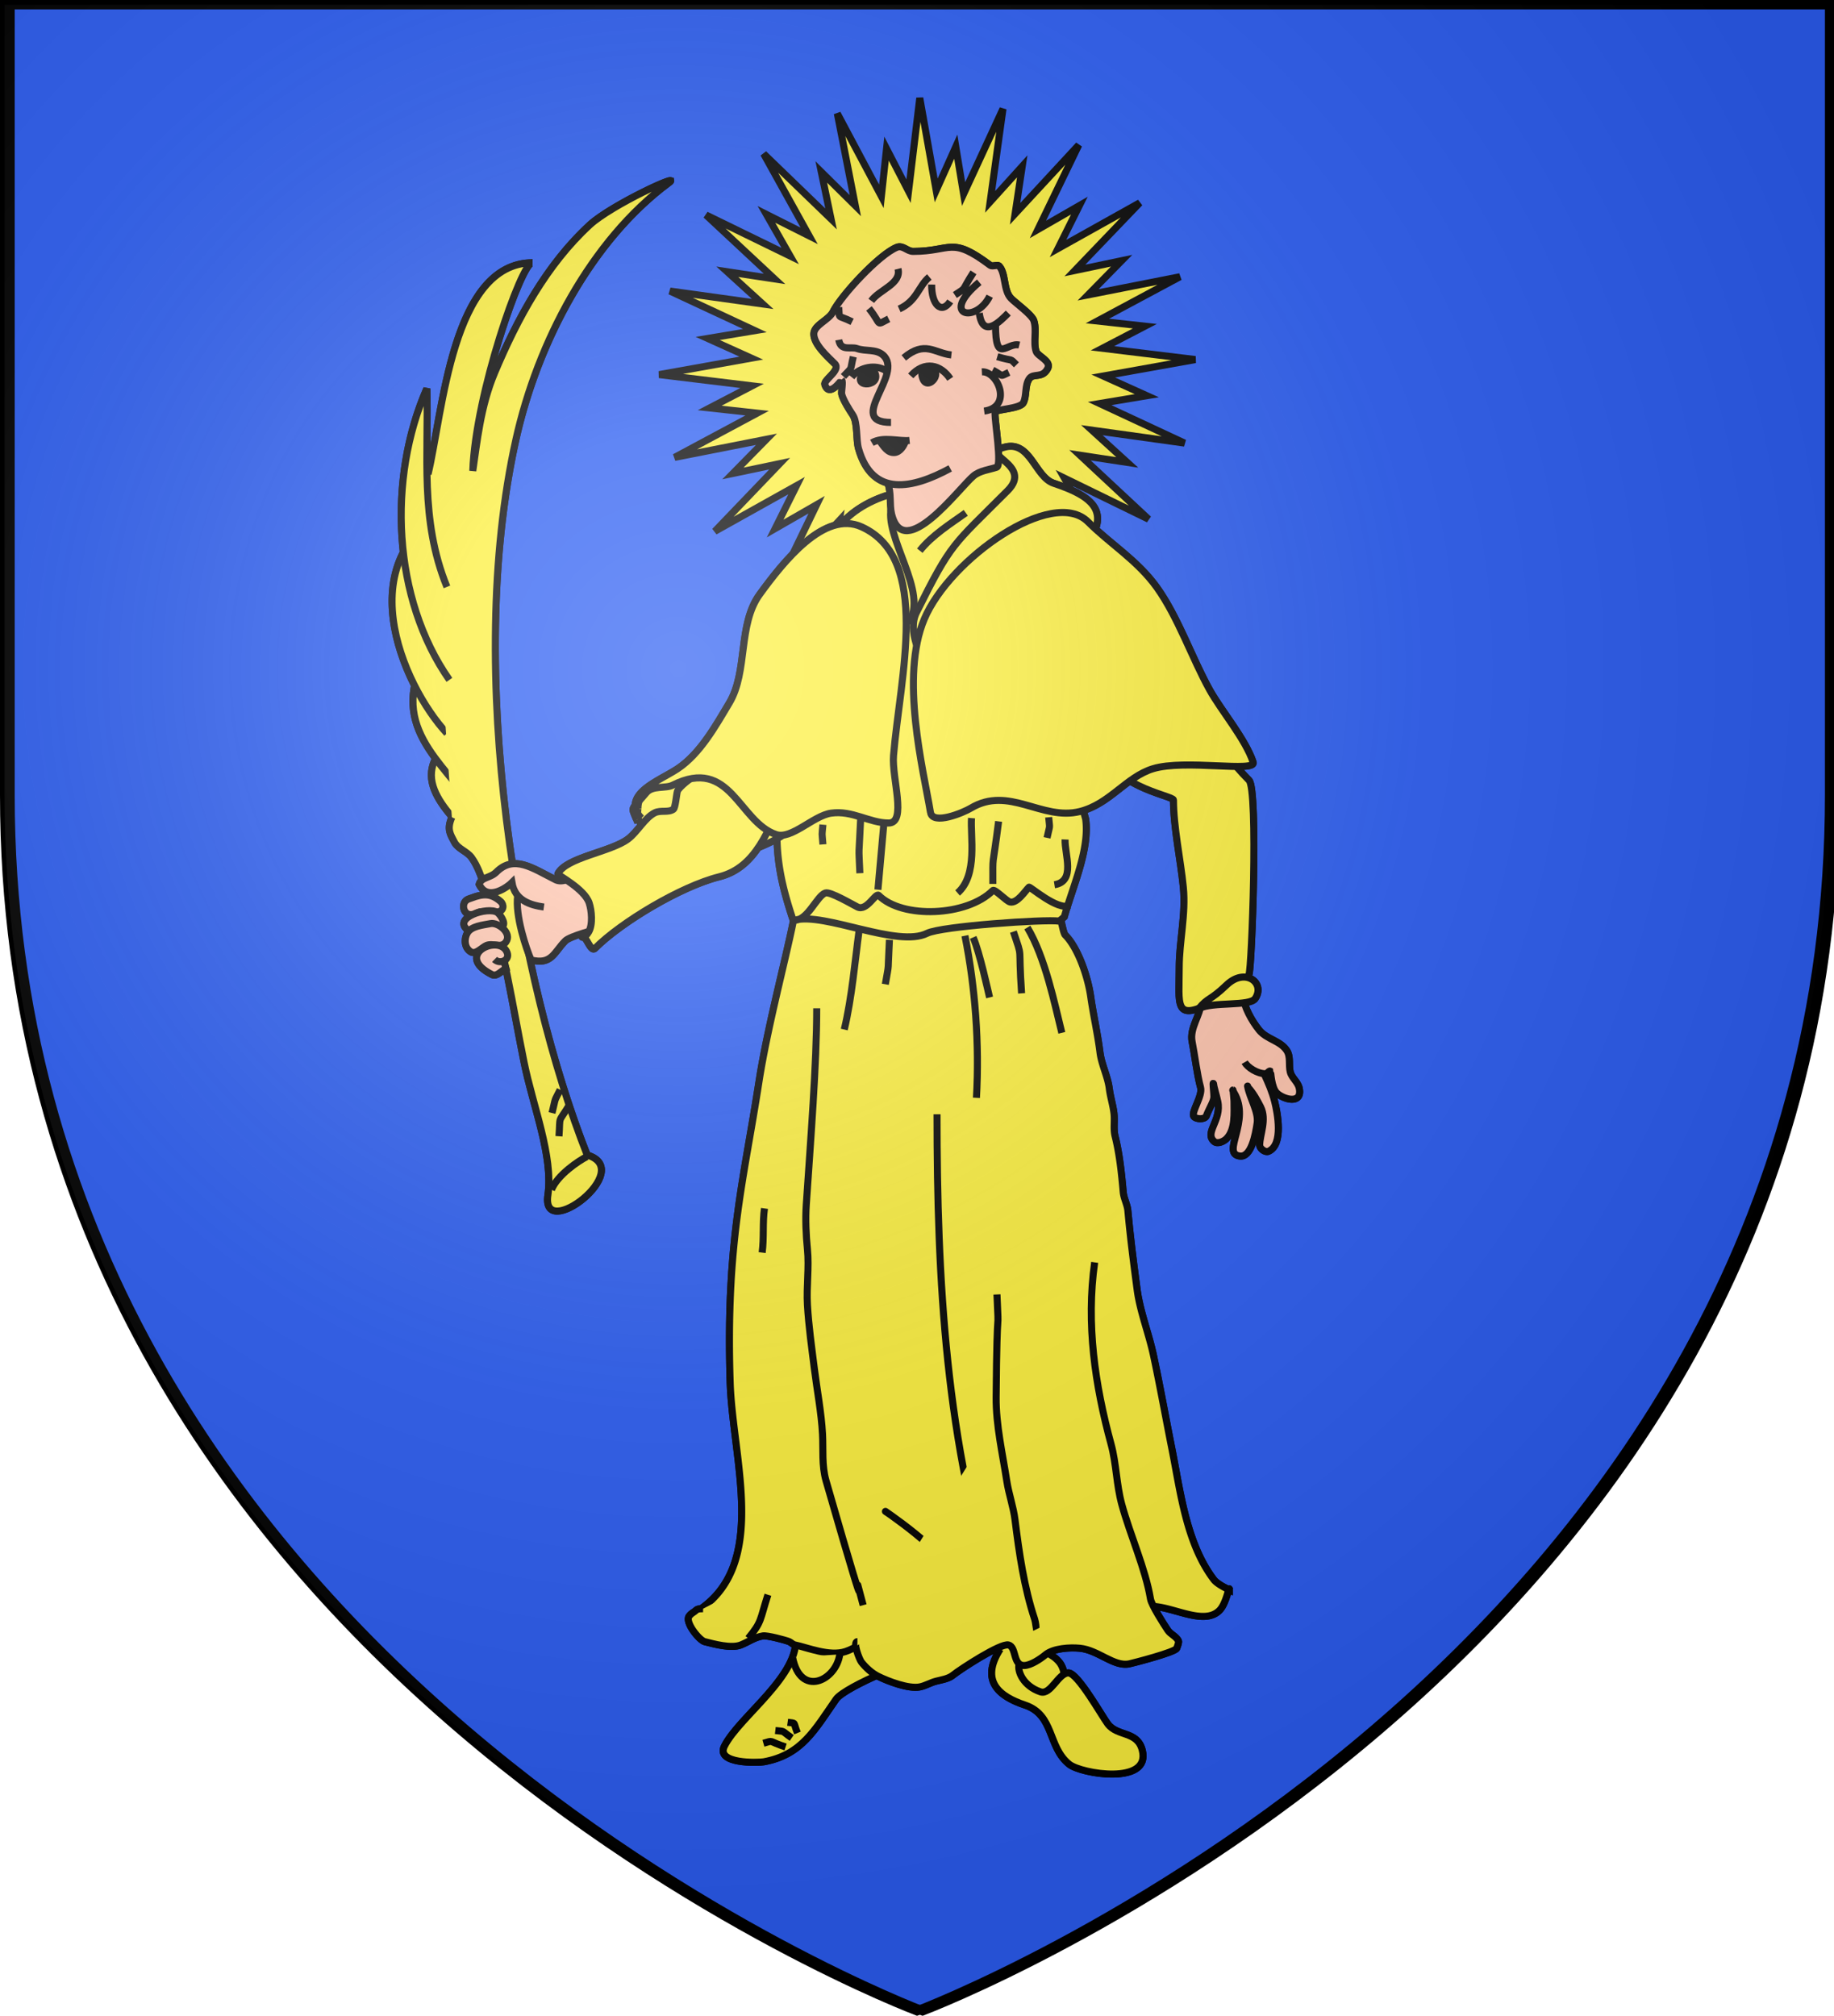 <svg xmlns="http://www.w3.org/2000/svg" xmlns:xlink="http://www.w3.org/1999/xlink" xml:space="preserve" width="520.172" height="571.692"><defs><radialGradient xlink:href="#a" id="c" cx="221.445" cy="226.331" r="300" fx="221.445" fy="226.331" gradientTransform="matrix(1.173 0 0 1.169 -67.301 -74.88)" gradientUnits="userSpaceOnUse"/><linearGradient id="a"><stop offset="0" style="stop-color:#fff;stop-opacity:.314"/><stop offset=".19" style="stop-color:#fff;stop-opacity:.251"/><stop offset=".6" style="stop-color:#6b6b6b;stop-opacity:.125"/><stop offset="1" style="stop-color:#000;stop-opacity:.125"/></linearGradient><path id="b" d="M-516.444 475.034c-17.737-18.846-31.725-41.216-40.9-65.415-9.174-24.198-13.533-50.221-12.75-76.089.787-25.867 6.715-51.58 17.338-75.177a198.4 198.4 0 0 1 44.789-62.819 198.4 198.4 0 0 1 65.416-40.898c24.199-9.174 50.223-13.534 76.09-12.75 25.867.786 51.578 6.714 75.176 17.338a198.4 198.4 0 0 1 62.818 44.787 198.4 198.4 0 0 1 40.899 65.418c9.175 24.199 13.533 50.221 12.75 76.09-.785 25.866-6.713 51.578-17.338 75.176s-25.942 45.08-44.788 62.816c-18.845 17.735-41.218 31.726-65.417 40.9-24.197 9.174-50.221 13.534-76.089 12.75-25.867-.785-51.578-6.713-75.176-17.337-23.599-10.624-45.082-25.944-62.818-44.79" style="display:inline;fill:none;stroke:none"/></defs><g style="opacity:1" transform="translate(-101.926 -104.166)"><use xlink:href="#use3289" width="600" height="660" transform="rotate(-19.689 -947.72 1059.312)"/><use xlink:href="#use3289" width="600" height="660" transform="matrix(.963 -.516 .503 .871 -401.288 -144.858)"/><use xlink:href="#use3295" width="600" height="660" transform="translate(-272.588 -332.728)"/><use xlink:href="#use3289" width="600" height="660" transform="rotate(-19.689 -7396.518 1484.534)"/><use xlink:href="#use3289" width="600" height="660" transform="matrix(.963 -.516 .503 .871 -921.554 -2292.598)"/><use xlink:href="#use3295" width="600" height="660" transform="translate(-792.854 -2480.468)"/><g style="display:inline"><path d="M0 0h600v660H0z" style="fill:none;fill-opacity:1;fill-rule:nonzero;stroke:none;stroke-width:6.203;stroke-linecap:round;stroke-linejoin:round;stroke-miterlimit:4;stroke-dasharray:none;stroke-opacity:1" transform="matrix(.601 0 0 .602 304.319 -1512.41)"/></g></g><g style="display:inline"><g style="display:inline;opacity:1;fill:#2b5df2;fill-opacity:1"><path d="M300 658.5s298.5-112.32 298.5-397.772V2.176H1.5v258.552C1.5 546.18 300 658.5 300 658.5" style="fill:#2b5df2;fill-opacity:1;fill-rule:evenodd;stroke:none;stroke-width:1px;stroke-linecap:butt;stroke-linejoin:miter;stroke-opacity:1" transform="matrix(.867 0 0 .867 0 -.542)"/></g><g style="display:inline;opacity:1"><path d="M300 658.5S1.5 546.18 1.5 260.728V2.176h597v258.552C598.5 546.18 300 658.5 300 658.5z" style="opacity:1;fill:none;fill-opacity:1;fill-rule:evenodd;stroke:#000;stroke-width:3;stroke-linecap:butt;stroke-linejoin:miter;stroke-miterlimit:4;stroke-dasharray:none;stroke-opacity:1" transform="matrix(.867 0 0 .867 1.568 -.586)"/></g><g style="display:inline;opacity:1"><path d="M0 0h600v660H0z" style="fill:none;fill-opacity:1;fill-rule:nonzero;stroke:none;stroke-width:6.203;stroke-linecap:round;stroke-linejoin:round;stroke-miterlimit:4;stroke-dasharray:none;stroke-opacity:1" transform="matrix(.867 0 0 .867 -.002 -.25)"/></g><g style="display:inline;opacity:1"><path d="M300 658.5S1.5 546.18 1.5 260.728V2.176h597v258.552C598.5 546.18 300 658.5 300 658.5z" style="opacity:1;fill:none;fill-opacity:1;fill-rule:evenodd;stroke:#000;stroke-width:3;stroke-linecap:butt;stroke-linejoin:miter;stroke-miterlimit:4;stroke-dasharray:none;stroke-opacity:1" transform="matrix(.867 0 0 .867 0 -.586)"/></g><g style="fill:#fcef3c;fill-opacity:1;stroke-width:3.488;stroke-miterlimit:4;stroke-dasharray:none"><path d="m315.576 585.042 21.056 46.814 8.399-50.64 42.315 91.174-13.821-99.56 34.492 38.017-7.661-50.757 68.418 73.635-43.91-90.416 44.551 25.498-22.971-45.906 87.824 48.889-69.701-72.421 50.25 10.482-36.032-36.56 98.633 19.357-88.669-47.339 51.03-5.558-45.566-23.637L594 404.045l-98.958-17.621 46.814-21.056-50.64-8.399 91.174-42.315-99.56 13.821 38.017-34.492-50.757 7.661 73.635-68.418-90.416 43.91 25.498-44.551-45.906 22.971 48.889-87.824-72.421 69.701 10.482-50.25-36.56 36.032 19.357-98.633-47.339 88.669-5.558-51.03-23.637 45.566L314.045 108l-17.621 98.958-21.056-46.814-8.399 50.64-42.315-91.174 13.821 99.56-34.492-38.017 7.661 50.757-68.418-73.635 43.91 90.416-44.551-25.498 22.971 45.906-87.824-48.889 69.701 72.421-50.25-10.482 36.032 36.56-98.633-19.357 88.669 47.339-51.03 5.558 45.566 23.637L18 387.955l98.958 17.621-46.814 21.056 50.64 8.399-91.174 42.315 99.56-13.821-38.017 34.492 50.757-7.661-73.635 68.418 90.416-43.91-25.498 44.551 45.906-22.971-48.889 87.824 72.421-69.701-10.482 50.25 36.56-36.032-19.357 98.633 47.339-88.669 5.558 51.03 23.637-45.566L297.955 684z" style="fill:#fcef3c;fill-opacity:1;stroke:#000;stroke-width:7.562;stroke-linecap:butt;stroke-linejoin:miter;stroke-miterlimit:4;stroke-dasharray:none;stroke-opacity:1" transform="matrix(.264 0 0 -.265 182.215 209.05)"/></g><g style="stroke-width:2;stroke-miterlimit:4;stroke-dasharray:none"><path d="M-1885.402 444.297c13.123-1.388 33.778 12.436 43.815 2.399 4.39-4.39 6.061-16.193 6.061-12.627 0 0-7.241-3.257-9.546-6.292-16.941-22.307-20.487-53.861-25.715-80-3.855-19.274-7.31-38.636-11.428-57.857-2.845-13.275-8.21-26.58-10-40-2.144-16.078-4.232-32.264-5.715-48.572-.357-3.93-2.492-7.414-2.857-11.428-1.04-11.437-2.199-23.083-5-34.286-1.17-4.684-.112-9.467-.714-14.286-.633-5.065-2.228-9.963-2.857-15-.945-7.557-4.778-14.649-5.715-22.143-1.431-11.455-4.07-22.78-5.714-34.285-1.751-12.261-7.76-29.904-15.714-37.857-1.686-1.687-3.572-17.732-3.572-8.572l3.027-2.574c5.192-18.489 15.776-41.596 13.132-60.104l-3.03-10.86c-1.242-22.68-13.724-40.088-22.73-59.599-4.864-10.54-8.004-22.186-13.636-32.324-11.827-21.289-49.459-38.054-72.984-40.407-8.247-.824-16.403 1.19-24.496 1.768-13.017.93-25.371-1.056-35.355 10.354-34.307 39.208-21.776 93.541-17.678 140.538-.047 19.951 4.47 36.2 10.101 53.16-4.834 24.14-16.058 65.643-21.213 98.994-9.43 61.008-20.435 98.815-17.677 184.353 1.523 47.261 24.131 112.096-20.203 140.411" style="fill:#fcef3c;fill-opacity:1;fill-rule:evenodd;stroke:#000;stroke-width:4.336;stroke-linecap:butt;stroke-linejoin:miter;stroke-miterlimit:4;stroke-dasharray:none;stroke-opacity:1" transform="matrix(.461 0 0 .462 1194.838 250.363)"/><path d="M-2179.312-431.008c-2.376-.61-37.873 16.327-49.663 27.164-26.542 24.399-44.51 57.474-58.59 90.914-8.66 20.569-10.784 42.684-13.384 60.104 1.587-46.98 30.136-128.373 36.619-127.783-49.414.458-54.957 91.515-64.145 129.804l1.946 27.951c-.245.187-.48.377-.721.565-3.459-27.317-1.136-54.253-1.982-81.043-13.303 30.254-18.36 66.053-14.455 100.465-13.177 25.195-5.677 57.014 6.91 81.808-3.665 17.99 3.324 31.92 12.898 44.852-6.615 12.756.719 24.688 10.025 35.658l.025.361c-3.343 7.524-.771 10.622 1.516 15.153 2.149 4.256 7.809 5.734 10.606 9.596 2.967 4.098 4.894 8.861 6.568 13.685-.888.654-1.571 1.497-1.893 2.754 1.143 2.375 2.63 3.771 4.284 4.486.218.68.438 1.359.652 2.04-2.867-.293-5.872.428-9.484 1.783-1.458.546-2.84.767-3.914 2.021-2.484 2.898-.71 8.833 3.914 8.207.111.048.227.07.345.082-4.94 2.338-7.726 6.079-2.138 10a6.5 6.5 0 0 0-.86 1.092c-2.054 3.375-2.166 9.064 2.022 11.682 3.136 1.96 6.887-2.782 9.722-3.916 1.767-.707 3.677-.425 5.522-.21-8.855-.392-20.029 9.184-2.113 18.141 2.92 1.46 5.77-2.428 8.468-3.662 4.009 19.133 7.353 38.443 11.23 57.578 5.47 26.994 18.038 57.58 14.647 81.319-4.509 29.564 54.61-15.353 24.172-24.483-3.762-9.518-7.456-19.712-11.045-30.469l.111-.334c-.057.094-.09.14-.146.23-9.204-27.597-17.7-58.958-24.797-92.532a69 69 0 0 0 1.371 3.375c12.717 3.17 14.034-4.75 21.072-11.787 1.712-1.712 8.641-4.068 14.506-5.776-.073.14-.14.286-.22.418-1.143 1.904-2.176 2.71-2.92 3.02 2.132 1.467 4.556 9.273 6.85 6.98 16.06-16.06 52.824-38.027 76.427-43.928 10.935-2.733 18.288-9.506 24.03-17.953 3.937-1.54 7.859-3.365 11.538-5.433.343 18.737 4.693 34.288 10.069 50.48-4.834 24.14-16.058 65.645-21.213 98.996-9.43 61.009-20.435 98.814-17.678 184.352 1.497 46.443 23.35 109.854-17.965 138.906-1.273.036-2.313.208-3.13 1.025-1.175 1.175-2.636 1.48-4.159 3.51-2.766 3.689 6.242 14.82 9.598 15.658 5.731 1.433 16.305 4.387 22.223 2.02 4.922-1.969 8.219-4.652 13.636-5.555 2.492-.415 13.921 2.575 16.162 3.535 1.154.495 2.113 1.735 3.536 2.02.104.02.223.052.33.074-2.419 22.257-35.405 45.33-43.766 62.05-5.523 11.047 20.768 10.229 24.244 9.597 23.359-4.247 31.312-19.623 44.446-38.385 2.457-3.51 13.183-9.324 24.982-14.57.259.143.517.297.777.427 6.183 3.092 18.937 7.931 25.758 6.567 3.51-.702 6.583-2.656 10.102-3.535 3.123-.781 7.534-1.483 10.101-3.538 3.447-2.757 17.094-11.758 26.34-16.205l1.772 1.973c-10.86 18.656 1.713 27.542 16.335 32.416 18.285 6.095 13.926 25.687 27.274 36.365 7.466 5.973 50.338 12.956 44.953-8.586-3.004-12.018-15.27-8.239-21.213-16.162-2.018-2.69-7.021-11.184-12.148-18.652.319-.02.177-.013.53-.035l-.54.02c-4.63-6.743-9.36-12.647-12.086-12.647-.88 0-1.727.283-2.553.752-.462-2.688-1.33-5.126-2.816-7.082-1.795-2.363-4.358-4.244-7.363-5.76 5.2-3.139 14.168-3.626 19.802-3.063 11.365 1.137 20.875 11.482 30.305 9.596 2.094-.419 28.492-7.186 29.295-9.596.282-.844 1.464-3.638 1.01-4.547-1.434-2.868-4.805-3.924-6.567-6.566-1.78-2.67-6.213-9.524-8.761-14.574 13.078.704 31.334 11.7 40.582 2.453 3.298-3.298 5.06-10.778 5.734-12.783-.887-.408-7.077-3.314-9.22-6.137-16.942-22.307-20.486-53.86-25.714-80-3.855-19.274-7.31-38.635-11.43-57.855-2.844-13.276-8.21-26.58-10-40-2.143-16.078-4.23-32.264-5.712-48.573-.357-3.93-2.493-7.413-2.858-11.427-1.04-11.437-2.199-23.084-5-34.288-1.17-4.684-.112-9.466-.714-14.285-.634-5.065-2.228-9.963-2.858-15-.944-7.557-4.778-14.648-5.715-22.142-1.432-11.456-4.07-22.78-5.713-34.285-1.751-12.262-7.76-29.904-15.714-37.858-.95-.95-1.951-6.36-2.655-9.351l2.11-1.795c5.192-18.489 15.774-41.596 13.13-60.104l-1.433-5.14c11.495-3.556 19.707-11.738 28.707-18.202 12.011 7.306 26.771 10.114 26.771 11.725 0 16.452 4.357 36.496 6.06 53.539 1.669 16.679-2.524 33.123-2.524 49.496 0 19.976-2.493 30.298 12.228 24.819-.056.067-.105.121-.162.19q.412-.21.867-.398c-1.359 6.501-6.493 13.274-4.978 20.846 1.512 7.56 3.12 20.538 5.175 27.906 1.466 5.256-5.892 15.202-4.166 17.803 1.256 1.892 6.782 2.12 7.704-.252 2.017-5.191 4.671-8.914 4.671-11.742 0-2.148-.5-5.979-.5-8.121 0-.347.373.07.373.418 0 1.597 1.635 6.379 2.516 10.549 2.488 11.778-8.45 19.144-2.264 24.554 1.983 1.734 5.87.124 7.704-1.767 5.437-5.605 4.544-15.853 4.544-22.983 0-.265-.366-4.711-.543-6.173.217.33.497.72.543.998 10.58 17.521-8.322 37.47 3.663 38.89 6.835.81 9.524-12.85 10.607-20.455.816-7.004-4.592-14.942-5.936-22.476 0-.321.153.656.38.882 2.894 3.05 5.585 7.743 7.702 11.997 3.829 7.69-.479 16.758-.63 23.234-.052 2.23 3.382 4.806 5.427 3.914 9.408-4.105 5.493-23.741 3.79-30.557-1.47-5.876-3.8-11.236-6.315-16.668l-.816-.502c.528.073 1.054.123 1.574.123 1.13 0 2.232-2.314 3.031-1.515.106.106.493 9.963 3.787 13.258 4.059 4.059 15.906 7.3 13.89-2.778-.782-3.916-4.604-6.293-5.556-10.101-1.06-4.24.4-9.313-2.146-13.133-4.087-6.13-12.417-6.842-17.045-12.627-3.85-4.813-7.223-10.665-9.108-16.686 3.333-.47 5.88-1.236 6.787-2.687 3.827-5.74.717-11.614-4.904-12.85a26 26 0 0 0 1.037-1.869c1.688-3.376 5.829-113.369 0-119.197-2.617-2.617-5.233-5.498-7.87-8.484 6.78.054 11.118-.462 10.396-2.63-4.733-14.199-19.607-31.55-26.77-44.445-10.942-19.695-19.317-44.42-32.324-62.63-10.667-14.933-25.17-24.522-37.81-36.024 5.062-14.234-6.275-21.602-25.83-28.121-11.371-3.79-14.337-26.088-29.8-22.223-2.08.52-3.407 1.066-4.195 1.647-.565-8.318-2.11-19.01-2.11-22.817 0-2.188 15.516-2.102 17.5-6.072 2.184-4.367.748-10.405 3.573-14.643 2.547-3.82 8.138.153 11.428-6.427 2.25-4.5-6.164-7.42-7.143-10.358-1.936-5.808.53-13.055-1.428-18.927-1.216-3.65-10.917-10.56-13.93-13.573-4.975-4.976-3.134-15.634-7.5-20-.871-.871-4.15.548-5.357-.357-24.367-18.275-23.467-8.57-47.5-8.57-3.653 0-6.285-3.986-10-2.5-10.817 4.326-34.204 29.48-39.285 39.642-2.521 5.043-11.785 8.038-11.785 13.57 0 6.524 8.812 14.17 12.857 18.215 4.026 4.026-7.053 9.915-6.072 12.858 2.76 8.28 10.243-2.972 10.358-2.858.998.999-.28 7.178 0 8.573.665 3.328 4.698 9.725 6.785 12.855 3.167 4.752 1.996 15.2 3.572 20.715 3.618 12.663 10.073 19.014 18.033 21.226.813 2.332 1.165 4.663 1.336 6.965-11.117 3.175-22.479 9.372-29.97 18.04-19.048 2.47-38.09 26.614-50.184 43.204-13.596 18.651-7.136 47.417-18.688 66.67-8.278 13.797-17.796 31.058-31.82 40.407-7.059 4.705-18.78 9.55-23.738 16.162-1.72 2.293-2.332 4.4-2.354 6.26.578-.69 1.415-1.606 2.43-2.71-.483 1.43-.76 3.027-.76 4.848a21 21 0 0 0-.156 2.977c-.831-1.32-1.538-3.06-1.514-5.115-2.257 2.693-1.436 3.206.838 8.892l1.2-.4a9.3 9.3 0 0 0 1.91 3.394c-2.706 3.183-5.35 6.574-8.348 8.822-10.774 8.08-38.119 11.237-43.215 21.43-.135.27 2.149 1.623 5.205 3.672-2.367.758-4.623.904-6.635-.102-9.902-4.95-18.466-10.612-26.47-9.775-13.083-86.135-15.707-180.35 2.107-260.385 13.287-59.693 46.341-122.333 93.943-157.584 1.179-.872 1.516-1.319 1.176-1.406zm343.464 864.93c.067.03.326.156.326.156 0-.887-.103-.82-.326-.156zM-2232.63 33.305c-.344-.237-.68-.326-1.008-.162-.36.18.111.536 1.008.162zm-40.77-25.573c.029.034.054.072.083.106l-.016-.006c-.01.057-.012.117-.02.174zm-22.244 10.038h.04a28 28 0 0 0-2.711.72c.796-.386 1.684-.72 2.672-.72zm11.862 20.582q.073.313.144.627a9 9 0 0 0-2.109-.59c.675.049 1.334.055 1.965-.037zm2.252 10.046q.291 1.354.578 2.707c-.061-.185-.456-1.461-.578-2.707z" style="fill:#fcef3c;fill-opacity:1;fill-rule:evenodd;stroke:#000;stroke-width:4.336;stroke-linecap:butt;stroke-linejoin:miter;stroke-miterlimit:4;stroke-dasharray:none;stroke-opacity:1" transform="matrix(.461 0 0 .462 1194.838 250.363)"/><path d="M-2017.858 475.233c-9.333-.405-54.224 18.332-59.6 26.011-13.133 18.762-21.088 34.14-44.446 38.386-3.477.632-29.767 1.45-24.244-9.596 9.069-18.138 47.109-43.745 43.69-67.68" style="fill:#fcef3c;fill-opacity:1;fill-rule:evenodd;stroke:#000;stroke-width:4.336;stroke-linecap:butt;stroke-linejoin:miter;stroke-miterlimit:4;stroke-dasharray:none;stroke-opacity:1" transform="matrix(.461 0 0 .462 1194.838 250.363)"/><path d="M-2046.143 386.592c-8.749-6.124 45.593 30.384 29.8 31.82-5.555.505-30.95 45.469-55.306 53.538-9.912 3.283-23.888-2.606-31.062-4.04-1.423-.285-2.382-1.527-3.536-2.021-2.241-.96-13.67-3.95-16.162-3.536-5.418.903-8.715 3.587-13.637 5.556-5.918 2.367-16.492-.587-22.224-2.02-3.356-.84-12.363-11.969-9.596-15.657 1.522-2.03 2.983-2.336 4.158-3.51 1.08-1.081 2.545-1.036 4.428-1.036" style="fill:#fcef3c;fill-opacity:1;fill-rule:evenodd;stroke:#000;stroke-width:4.336;stroke-linecap:butt;stroke-linejoin:miter;stroke-miterlimit:4;stroke-dasharray:none;stroke-opacity:1" transform="matrix(.461 0 0 .462 1194.838 250.363)"/><path d="M-2297.67-22.015c-14.228-18.778-47.51-41.416-14.9-66.922" style="fill:#fcef3c;fill-opacity:1;fill-rule:nonzero;stroke:#000;stroke-width:4.336;stroke-linecap:butt;stroke-linejoin:miter;stroke-miterlimit:4;stroke-dasharray:none;stroke-opacity:1" transform="matrix(.461 0 0 .462 1194.838 250.363)"/><path d="M-2296.66-39.692c-15.921-30.18-55.955-51.27-35.356-95.46" style="fill:#fcef3c;fill-opacity:1;fill-rule:nonzero;stroke:#000;stroke-width:4.336;stroke-linecap:butt;stroke-linejoin:miter;stroke-miterlimit:4;stroke-dasharray:none;stroke-opacity:1" transform="matrix(.461 0 0 .462 1194.838 250.363)"/><path d="M-2316.864-91.715c-27.18-29.16-63.646-110.617 8.145-141.341" style="fill:#fcef3c;fill-opacity:1;fill-rule:nonzero;stroke:#000;stroke-width:4.336;stroke-linecap:butt;stroke-linejoin:miter;stroke-miterlimit:4;stroke-dasharray:none;stroke-opacity:1" transform="matrix(.461 0 0 .462 1194.838 250.363)"/><path d="M-2313.833-40.198c-3.344 7.524-.773 10.621 1.515 15.153 2.149 4.256 7.81 5.735 10.607 9.596 3.89 5.372 5.995 11.887 8.08 18.183 11.562 34.894 16.944 71.554 24.244 107.581 5.47 26.994 18.039 57.58 14.648 81.317-4.509 29.565 54.61-15.35 24.172-24.48-42.01-106.291-75.835-295.572-43.87-439.18 13.287-59.693 46.342-122.333 93.944-157.583 9.426-6.98-35.013 13.373-48.487 25.759-26.543 24.398-44.51 57.473-58.59 90.913-8.66 20.568-10.783 42.685-13.384 60.104 1.588-46.979 30.135-128.373 36.618-127.784-49.413.458-54.956 91.516-64.144 129.805" style="fill:#fcef3c;fill-opacity:1;fill-rule:nonzero;stroke:#000;stroke-width:4.336;stroke-linecap:butt;stroke-linejoin:miter;stroke-miterlimit:4;stroke-dasharray:none;stroke-opacity:1" transform="matrix(.461 0 0 .462 1194.838 250.363)"/><path d="M-2315.348-124.545c-35.059-49.987-38.15-123.621-13.89-178.797 1.263 39.99-4.555 80.303 12.374 121.723" style="fill:#fcef3c;fill-opacity:1;fill-rule:nonzero;stroke:#000;stroke-width:4.336;stroke-linecap:butt;stroke-linejoin:miter;stroke-miterlimit:4;stroke-dasharray:none;stroke-opacity:1" transform="matrix(.461 0 0 .462 1194.838 250.363)"/><path d="M-2273.338 7.822c-1.68 12.414 5.385 33.153 8.266 39.598 12.716 3.17 14.033-4.748 21.07-11.786 2.726-2.725 18.692-7.095 22.5-7.857 3.074-.615 5.304-9.231 7.5-11.429l-7.5-27.143c-7.482-2.734-20.148 13.14-28.57 8.93-14.11-7.055-25.503-15.57-36.43-4.644-3.708 3.71-9.385 3.004-10.535 7.5 5.297 11.012 18.024 1.083 20.179-1.071 1.831 10.915 11.179 13.79 19.643 15" style="fill:#fec3ac;fill-opacity:1;fill-rule:nonzero;stroke:#000;stroke-width:4.336;stroke-linecap:butt;stroke-linejoin:miter;stroke-miterlimit:4;stroke-dasharray:none;stroke-opacity:1" transform="matrix(.461 0 0 .462 1194.838 250.363)"/><path d="M-2045.638-231.116c18.445 19.051 9.722 16.9 25.76 3.535 14.474-12.063 46.573-59.077 54.236-28.428 1.683 6.734 17.497 30.916 14.959 38.53-11.012 33.034-35.582 54.15-73.236 51.012-38.373-3.197-62.626-47.118-21.719-64.65z" style="fill:#fcef3c;fill-opacity:1;fill-rule:evenodd;stroke:#000;stroke-width:4.336;stroke-linecap:butt;stroke-linejoin:miter;stroke-miterlimit:4;stroke-dasharray:none;stroke-opacity:1" transform="matrix(.461 0 0 .462 1194.838 250.363)"/><path d="M-2035.536-240.208c-21.892 11.409 6.06 45.224 6.06 68.69 0 25.647-31.11 9.022-40.91 2.021-5.336-3.81-7.899-10.793-10.102-16.668-11.352-30.272 20.39-50.534 44.952-54.043z" style="fill:#fcef3c;fill-opacity:1;fill-rule:evenodd;stroke:#000;stroke-width:4.336;stroke-linecap:butt;stroke-linejoin:miter;stroke-miterlimit:4;stroke-dasharray:none;stroke-opacity:1" transform="matrix(.461 0 0 .462 1194.838 250.363)"/><path d="M-1813.934 117.639c2.516 5.431 4.845 10.791 6.314 16.667 1.703 6.816 5.619 26.453-3.789 30.557-2.044.893-5.481-1.683-5.43-3.914.153-6.476 4.46-15.542.632-23.233-2.117-4.254-4.807-8.946-7.702-11.996-.227-.227-.379-1.204-.379-.884 1.344 7.534 6.751 15.472 5.935 22.476-1.083 7.604-3.772 21.266-10.607 20.456-11.984-1.421 6.918-21.37-3.662-38.891-.096-.579-1.217-1.642-.631-1.642.095 0 .631 6.504.631 6.819 0 7.13.892 17.376-4.546 22.98-1.834 1.891-5.719 3.503-7.702 1.769-6.187-5.411 4.75-12.776 2.263-24.554-.88-4.17-2.515-8.952-2.515-10.55 0-.346-.373-.765-.373-.418 0 2.143.499 5.973.499 8.121 0 2.828-2.655 6.552-4.672 11.743-.922 2.372-6.447 2.145-7.702.253-1.727-2.601 5.632-12.548 4.166-17.804-2.055-7.37-3.665-20.346-5.177-27.906-1.74-8.7 5.304-16.348 5.304-23.738l25.632-4.799c1.344 7.562 5.417 15.2 10.228 21.214 4.628 5.784 12.96 6.497 17.047 12.627 2.546 3.82 1.086 8.892 2.146 13.132.952 3.808 4.773 6.185 5.556 10.101 2.016 10.078-9.83 6.837-13.89 2.778-3.294-3.294-3.682-13.152-3.788-13.258-.798-.799-1.9 1.515-3.03 1.515-5.184 0-11.05-3.87-12.88-7.071" style="fill:#fec3ac;fill-opacity:1;fill-rule:nonzero;stroke:#000;stroke-width:4.336;stroke-linecap:butt;stroke-linejoin:miter;stroke-miterlimit:4;stroke-dasharray:none;stroke-opacity:1" transform="matrix(.461 0 0 .462 1194.838 250.363)"/><path d="M-1911.792-86.16c-1.338 26.357 41.92 32.599 41.92 35.356 0 16.452 4.358 36.495 6.062 53.538 1.668 16.678-2.526 33.124-2.526 49.497 0 22.68-3.226 32.928 19.193 21.719 9.147-4.573 18.683-7.567 23.739-17.678 1.688-3.376 5.828-113.37 0-119.198-20.603-20.603-41.048-57.295-74.246-37.376-5.66 3.396-11.189 9.124-12.122 15.658" style="fill:#fcef3c;fill-opacity:1;fill-rule:evenodd;stroke:#000;stroke-width:4.336;stroke-linecap:butt;stroke-linejoin:miter;stroke-miterlimit:4;stroke-dasharray:none;stroke-opacity:1" transform="matrix(.461 0 0 .462 1194.838 250.363)"/><path d="M-1837.215 62.777c11.544-11.028 23.964-1.215 17.678 8.214-3.185 5.098-26.23 1.88-34.732 6.25 5.85-7.127 6.597-4.476 17.054-14.464zM-2020.889-129.09c-4.497-10.44-12.852-25.309-7.071-36.872 21.736-43.47 21.98-40.667 56.063-74.75 16.181-16.181-19.27-22.33-1.515-26.77 15.463-3.866 18.43 18.433 29.8 22.223 26.77 8.924 38.178 19.422 13.132 46.973-14.33 15.763-25.75 26.662-44.447 37.88-14.856 8.914-30.808 27.948-45.962 31.315z" style="fill:#fcef3c;fill-opacity:1;fill-rule:evenodd;stroke:#000;stroke-width:4.336;stroke-linecap:butt;stroke-linejoin:miter;stroke-miterlimit:4;stroke-dasharray:none;stroke-opacity:1" transform="matrix(.461 0 0 .462 1194.838 250.363)"/><path d="M-2045.787-245.795c2.535 6.694 1.018 13.39 2.503 19.466 7.415 30.351 41.625-16.12 50.354-23.394 3.983-3.319 9.619-3.801 14.286-5.357 3.335-1.112-1.071-27.155-1.071-33.572 0-2.188 15.515-2.101 17.5-6.071 2.183-4.367.746-10.405 3.571-14.643 2.547-3.82 8.138.152 11.429-6.429 2.25-4.5-6.164-7.42-7.143-10.357-1.936-5.808.529-13.056-1.429-18.928-1.216-3.65-10.916-10.56-13.928-13.572-4.977-4.976-3.135-15.635-7.5-20-.872-.872-4.151.548-5.358-.357-24.367-18.275-23.467-8.571-47.5-8.571-3.653 0-6.285-3.986-10-2.5-10.817 4.327-34.204 29.48-39.285 39.643-2.522 5.042-11.786 8.039-11.786 13.571 0 6.524 8.811 14.169 12.857 18.214 4.026 4.026-7.052 9.915-6.071 12.857 2.76 8.281 10.243-2.97 10.357-2.857.998.999-.279 7.177 0 8.572.665 3.328 4.699 9.727 6.786 12.857 3.167 4.751 1.995 15.198 3.571 20.714 8.647 30.266 33.47 24.563 56.429 12.143" style="fill:#fec3ac;fill-opacity:1;fill-rule:nonzero;stroke:#000;stroke-width:4.336;stroke-linecap:butt;stroke-linejoin:miter;stroke-miterlimit:4;stroke-dasharray:none;stroke-opacity:1" transform="matrix(.461 0 0 .462 1194.838 250.363)"/><path d="M-1936.036 498.214c8.76 0 4.044.126 14.142-.505M-2107.257 515.386c5.702.815 3.078-.593 6.06 6.566M-2114.833 520.437c6.636.78 3.11-.318 10.101 4.546M-2122.157 528.266c6.94-1.983 2.37-1.39 13.637 2.273M-2025.94-203.842c7.57-9.548 19.344-16.847 28.285-23.234M-2166.35-9.388c11.696-3.09 23.6-12.948 31.314-19.698M-2252.215 141.348c2.659-10.637.826-5.937 5-14.285M-2247.93 155.634c.973-13.625-1.037-7.154 6.429-19.286M-2252.572 188.491c3.64-9.148 17.006-17.968 21.785-20.357" style="fill:#fcef3c;fill-opacity:1;fill-rule:evenodd;stroke:#000;stroke-width:4.336;stroke-linecap:butt;stroke-linejoin:miter;stroke-miterlimit:4;stroke-dasharray:none;stroke-opacity:1" transform="matrix(.461 0 0 .462 1194.838 250.363)"/><path d="M-2199.358-45.437c-1.113 9.186 3.475 11.126 9.286 15 11.696 7.797 24.326 14.642 39.642 14.642 19.158 0 72.977-20.832 51.072-48.214-5.438-6.798-19.75-18.887-28.572-20.357-13.98-2.33-29.306 9.657-40 16.786-9.981 6.654-31.428 5.722-31.428 22.143zM-2104.226-94.24c-.291-11.205 9.84-17.922 17.172-25.255M-2094.125-78.583c-1.477-24.791 16.162-46.252 16.162-70.206M-1936.036-107.373c3.235-16.479.505-33.262.505-49.497" style="fill:#fcef3c;fill-opacity:1;fill-rule:evenodd;stroke:#000;stroke-width:4.336;stroke-linecap:butt;stroke-linejoin:miter;stroke-miterlimit:4;stroke-dasharray:none;stroke-opacity:1" transform="matrix(.461 0 0 .462 1194.838 250.363)"/><path d="M-2019.374-43.228c1.378 8.15 20.366.104 24.749-2.525 23.528-14.117 43.756 7.875 67.175 2.02 18.402-4.6 28.358-21.183 44.952-26.264 19.682-6.026 63.816 2.55 61.62-4.04-4.734-14.2-19.607-31.553-26.77-44.447-10.942-19.695-19.318-44.42-32.325-62.63-11.99-16.787-28.836-26.815-42.426-40.406-21.795-21.795-85.14 22.637-100.763 59.6-15.083 35.683-.661 92.368 3.788 118.692zM-2072.407 90.112c4.67-19.423 6.654-42.607 9.092-60.609M-2047.153 62.333c2.6-14.73 1.358-5.684 2.525-27.274M-1959.775 27.483c11.042 18.32 16.902 47.401 21.214 64.65M-1968.361 30.008c6.073 18.218 2.807 5.905 5.05 37.88M-1993.11 33.544c4.066 9.331 9.265 33.524 10.102 36.87M-1991.09 132.033c1.88-33.29-.705-67.672-7.07-99.5M-2085.539-23.53c-.647-8.42-.703-4.38 0-12.122M-2062.81-5.852c-.828-19.026-.681-7.745.505-33.84M-2051.699 4.25l3.536-39.397M-1947.653-27.57c1.905-8.89 1.734-4.671 1.01-12.628M-1943.107 1.219c13.319-2.135 6.202-18.689 6.566-27.78M-1980.988.714c0-19.941-.446-7.1 3.536-38.386" style="fill:#fcef3c;fill-opacity:1;fill-rule:evenodd;stroke:#000;stroke-width:4.336;stroke-linecap:butt;stroke-linejoin:miter;stroke-miterlimit:4;stroke-dasharray:none;stroke-opacity:1" transform="matrix(.461 0 0 .462 1194.838 250.363)"/><path d="M-2002.706 6.27c12.672-10.957 7.734-35.029 8.586-45.962" style="fill:#fcef3c;fill-opacity:1;fill-rule:evenodd;stroke:#000;stroke-width:4.336;stroke-linecap:butt;stroke-linejoin:miter;stroke-miterlimit:4;stroke-dasharray:none;stroke-opacity:1" transform="matrix(.461 0 0 .462 1194.838 250.363)"/><path d="M-1940.107 23.565c-8.908-1.273-72.629 3.124-81.287 7.453-18.218 9.11-62.991-12.98-81.396-8.063 7.98.04 13.567-14.952 18.766-16.686 2.95-.983 16.252 6.864 19.699 8.587 5.811 2.906 11.214-8.988 13.132-7.071 14.468 14.468 54.266 12.908 70.205-3.03 1.129-1.13 8.37 6.623 10.607 7.07 4.407.882 9.096-6.57 11.617-9.091.596-.597 17.506 14.465 24.901 11.295" style="fill:none;fill-opacity:1;fill-rule:evenodd;stroke:#000;stroke-width:4.336;stroke-linecap:butt;stroke-linejoin:miter;stroke-miterlimit:4;stroke-dasharray:none;stroke-opacity:1" transform="matrix(.461 0 0 .462 1194.838 250.363)"/><path d="M-1985.029 464.121c4.207 3.155 35.57 2.037 45.139 14.63 7.548 9.934-.693 32.196 1.581 37.393" style="fill:#fcef3c;fill-opacity:1;fill-rule:evenodd;stroke:#000;stroke-width:4.336;stroke-linecap:butt;stroke-linejoin:miter;stroke-miterlimit:4;stroke-dasharray:none;stroke-opacity:1" transform="matrix(.461 0 0 .462 1194.838 250.363)"/><path d="M-1976.442 470.435c-12.897 19.98.034 29.306 15.152 34.345 18.285 6.095 13.927 25.687 27.274 36.365 7.466 5.973 50.337 12.956 44.952-8.586-3.005-12.018-15.27-8.24-21.213-16.162-3.841-5.122-18.495-31.315-24.244-31.315-6.199 0-10.831 13.73-17.172 11.617-10.435-3.479-14.455-12.543-13.132-17.173M-1977.957 442.15c-32.131-96.594-37.376-199.043-37.376-300.015M-2060.787 443.491c-10.93-40.986 11.68 43.299-22.857-76.428-2.68-9.292-1.644-19.09-2.143-28.572-.689-13.085-3.368-26.942-5-40-1.648-13.188-3.506-26.036-4.286-39.286-.666-11.333 1.13-22.99 0-34.285-.872-8.724-1.303-18.31-.714-27.143 2.594-38.91 6.429-86.314 6.429-120.714M-1915.833 443.666c-.337 2.02-1.151 4.017-1.01 6.06.794 11.519 6.564 10.099 10.606 18.183 1.271 2.542 2.477 4.928 3.536 7.576.198.495.376 2.032.505 1.516.208-.833.337-1.684.505-2.526M-2104.226 475.485c4.78 24.8 26.715 14.517 29.041-1.767" style="fill:#fcef3c;fill-opacity:1;fill-rule:evenodd;stroke:#000;stroke-width:4.336;stroke-linecap:butt;stroke-linejoin:miter;stroke-miterlimit:4;stroke-dasharray:none;stroke-opacity:1" transform="matrix(.461 0 0 .462 1194.838 250.363)"/><path d="M-1918.358 233.049c-5.338 37.806.184 75.26 10.101 111.622 3.28 12.03 3.24 24.671 6.566 36.87 5.087 18.653 14.607 39.657 17.678 58.084.648 3.892 8.158 15.52 10.606 19.193 1.762 2.642 5.132 3.698 6.566 6.566.455.908-.728 3.7-1.01 4.545-.803 2.41-27.2 9.178-29.294 9.597-9.43 1.886-18.94-8.46-30.305-9.597-6.18-.617-16.386.018-21.213 4.041-2.836 2.364-9.003 6.566-13.132 6.566-7.05 0-4.512-11.356-9.596-12.627-4.834-1.208-29.538 14.842-34.346 18.688-2.567 2.054-6.977 2.755-10.101 3.536-3.52.88-6.591 2.833-10.102 3.535-6.821 1.364-19.576-3.474-25.759-6.566-3.782-1.891-7.448-5.27-10.101-8.586-1.354-1.692-5.58-12.627-2.525-12.627" style="fill:#fcef3c;fill-opacity:1;fill-rule:evenodd;stroke:#000;stroke-width:4.336;stroke-linecap:butt;stroke-linejoin:miter;stroke-miterlimit:4;stroke-dasharray:none;stroke-opacity:1" transform="matrix(.461 0 0 .462 1194.838 250.363)"/><path d="M-2301.585 19.528c-4.623.625-6.398-5.31-3.914-8.208 1.075-1.254 2.457-1.474 3.914-2.02 7.043-2.641 11.785-2.904 17.678 2.147 2.41 2.065 1.967 5.768-1.39 6.44-.271.053-9.057-.127-10.353-.127-2.624 0-4.539 2.366-5.935 1.768z" style="fill:#fec3ac;fill-opacity:1;fill-rule:evenodd;stroke:#000;stroke-width:4.336;stroke-linecap:butt;stroke-linejoin:miter;stroke-miterlimit:4;stroke-dasharray:none;stroke-opacity:1" transform="matrix(.461 0 0 .462 1194.838 250.363)"/><path d="M-2303.353 29.63c-11.475-8.015 12.048-15.296 17.552-11.365 1.444 1.032 5.336 6.28 3.282 8.334-.688.688-8.767-2.32-12.626.252-2.287 1.525-5.778 2.431-8.208 2.778z" style="fill:#fec3ac;fill-opacity:1;fill-rule:evenodd;stroke:#000;stroke-width:4.336;stroke-linecap:butt;stroke-linejoin:miter;stroke-miterlimit:4;stroke-dasharray:none;stroke-opacity:1" transform="matrix(.461 0 0 .462 1194.838 250.363)"/><path d="M-2302.216 42.382c3.136 1.96 6.887-2.78 9.722-3.914 4.05-1.62 8.871 1.978 11.87-2.02 4.033-5.378-4.634-12.327-9.47-11.364-4.917.978-11.663 1.544-14.143 5.619-2.054 3.375-2.167 9.062 2.02 11.68z" style="fill:#fec3ac;fill-opacity:1;fill-rule:evenodd;stroke:#000;stroke-width:4.336;stroke-linecap:butt;stroke-linejoin:miter;stroke-miterlimit:4;stroke-dasharray:none;stroke-opacity:1" transform="matrix(.461 0 0 .462 1194.838 250.363)"/><path d="M-2287.57 47.054c3.2 3.136 9.367.697 7.83-3.914-4.115-12.344-33.772 1.045-9.344 13.258 2.963 1.482 5.852-2.548 8.586-3.719l-.422-1.442s-.67-2.01-.67-3.438" style="fill:#fec3ac;fill-opacity:1;fill-rule:nonzero;stroke:#000;stroke-width:4.336;stroke-linecap:butt;stroke-linejoin:miter;stroke-miterlimit:4;stroke-dasharray:none;stroke-opacity:1" transform="matrix(.461 0 0 .462 1194.838 250.363)"/><path d="M-2109.358-52.937c-9.735 19.574-16.83 43.493-40 49.285-23.603 5.901-60.368 27.868-76.429 43.929-2.663 2.663-5.502-8.32-7.857-7.143-.658.33 1.41 1.34 3.929-2.857 2.736-4.561 1.873-13.31.357-17.857-2.928-8.784-19.645-17.14-19.286-17.857 5.096-10.193 32.44-13.349 43.214-21.429 5.798-4.348 10.265-12.99 16.429-16.071 3.665-1.833 8.145.046 11.429-2.143 1.288-.86 1.954-9.434 2.5-11.072.886-2.658 8.717-8.43 11.071-10 18.338-12.225 48.335-3.765 56.071 14.286" style="fill:#fcef3c;fill-opacity:1;fill-rule:evenodd;stroke:#000;stroke-width:4.336;stroke-linecap:butt;stroke-linejoin:miter;stroke-miterlimit:4;stroke-dasharray:none;stroke-opacity:1" transform="matrix(.461 0 0 .462 1194.838 250.363)"/><path d="M-2200.191-38.682c-3.538-8.844-3.666-5.088 6.06-16.668 3.755-4.469 11.774-2.35 16.163-4.546 35.662-17.83 40.648 22.641 63.64 30.305 9.47 3.157 22.897-11.569 33.84-13.132 13.035-1.862 23.578 6.061 35.355 6.061 11.43 0 1.89-27.62 3.03-41.416 3.99-48.246 23.388-120.986-19.697-140.411-22.817-10.288-47.886 21.19-62.63 41.416-13.595 18.65-7.136 47.417-18.687 66.67-8.278 13.797-17.796 31.057-31.82 40.406-7.059 4.706-18.78 9.55-23.739 16.162-5.978 7.972 1.172 13.799 1.515 14.143" style="fill:#fcef3c;fill-opacity:1;fill-rule:evenodd;stroke:#000;stroke-width:4.336;stroke-linecap:butt;stroke-linejoin:miter;stroke-miterlimit:4;stroke-dasharray:none;stroke-opacity:1" transform="matrix(.461 0 0 .462 1194.838 250.363)"/><path d="M-2122.93 227.063c1.205-9.023.174-18.361 1.429-27.143M-2131.5 463.869c8.616-10.436 7.03-11.074 12.121-26.77M-1978.463 252.747c1.405 30.893.055-4.08-.505 63.134-.143 17.156 3.976 34.684 6.566 51.518 1.225 7.961 4.046 15.697 5.051 23.739 2.576 20.607 5.56 41.429 12.122 61.114.566 1.697.955 5.95 1.01 6.06" style="fill:none;fill-opacity:1;fill-rule:evenodd;stroke:#000;stroke-width:4.336;stroke-linecap:butt;stroke-linejoin:miter;stroke-miterlimit:4;stroke-dasharray:none;stroke-opacity:1" transform="matrix(.461 0 0 .462 1194.838 250.363)"/><path d="M-2055.43-270.08c6.947-4.068 16.511-.758 23.215-1.429" style="fill:#fcef3c;fill-opacity:1;fill-rule:evenodd;stroke:#000;stroke-width:4.336;stroke-linecap:butt;stroke-linejoin:miter;stroke-miterlimit:4;stroke-dasharray:none;stroke-opacity:1" transform="matrix(.461 0 0 .462 1194.838 250.363)"/><path d="M-2059.894-314.009c-9.33 10.187 9.398 9.981 6.607 1.607-.537-1.61-1.22-2.087-2.857-2.321zM-2024.18-309.723c.299.895.744 1.779 1.485 2.362.54.424 1.241.63 1.925.572 1.494-.128 2.774-1.196 3.628-2.429.844-1.22 1.353-2.84.756-4.2-.32-.728-.952-1.286-1.664-1.64-1.087-.542-2.326-.701-3.54-.737-1.341.473-2.698 1.358-3.02 2.742-.259 1.104.072 2.255.43 3.33z" style="fill:#000;fill-opacity:1;fill-rule:evenodd;stroke:#000;stroke-width:4.336;stroke-linecap:butt;stroke-linejoin:miter;stroke-miterlimit:4;stroke-dasharray:none;stroke-opacity:1" transform="matrix(.461 0 0 .462 1194.838 250.363)"/><path d="M-1986.322-289.545c17.663-2.434 8.536-24.642-1.43-24.107M-1981.144-314.723c7.343 3.887 3.987 4.162 10 1.428" style="fill:none;fill-opacity:1;fill-rule:evenodd;stroke:#000;stroke-width:4.336;stroke-linecap:butt;stroke-linejoin:miter;stroke-miterlimit:4;stroke-dasharray:none;stroke-opacity:1" transform="matrix(.461 0 0 .462 1194.838 250.363)"/><path d="M-1978.287-322.937c10.612 3.144 7.272.486 11.786 5M-1979.358-342.58c.022 24.85 6.84 10.55 14.643 12.5" style="fill:#fec3ac;fill-opacity:1;fill-rule:evenodd;stroke:#000;stroke-width:4.336;stroke-linecap:butt;stroke-linejoin:miter;stroke-miterlimit:4;stroke-dasharray:none;stroke-opacity:1" transform="matrix(.461 0 0 .462 1194.838 250.363)"/><path d="M-1989.358-349.723c2.201 16.303 13.1 4.756 17.857 0M-1989.358-368.652c-24.652 20.538-2.087 25.602 6.428 8.572M-2004.358-360.795c7.94-5.293 3.355-1.414 11.428-13.928M-2018.644-367.223c-.15 12.425 6.055 18.418 11.429 10.357M-2038.644-352.223c11.045-4.977 11.887-14.072 18.572-19.643M-2055.787-357.223c5.014-6.947 18.72-10.477 16.429-19.643M-2057.215-352.58c8.307 10.383 3.734 10.633 12.143 6.428M-2075.787-353.295c.566 7.921-1.137 4.253 8.214 8.93" style="fill:#fec3ac;fill-opacity:1;fill-rule:evenodd;stroke:#000;stroke-width:4.336;stroke-linecap:butt;stroke-linejoin:miter;stroke-miterlimit:4;stroke-dasharray:none;stroke-opacity:1" transform="matrix(.461 0 0 .462 1194.838 250.363)"/><path d="M-2072.93-310.795c6.03-6.53 3.798-2.594 6.072-12.142M-2067.93-310.437c4.942-6.158 14.888-8.052 21.072-3.929M-2031.501-311.152c8.496-9.555 18.504-6.886 24.286 1.786" style="fill:none;fill-opacity:1;fill-rule:evenodd;stroke:#000;stroke-width:4.336;stroke-linecap:butt;stroke-linejoin:miter;stroke-miterlimit:4;stroke-dasharray:none;stroke-opacity:1" transform="matrix(.461 0 0 .462 1194.838 250.363)"/><path d="M-2035.787-322.223c13.088-10.885 18.73-2.959 29.286-1.786" style="fill:#fec3ac;fill-opacity:1;fill-rule:evenodd;stroke:#000;stroke-width:4.336;stroke-linecap:butt;stroke-linejoin:miter;stroke-miterlimit:4;stroke-dasharray:none;stroke-opacity:1" transform="matrix(.461 0 0 .462 1194.838 250.363)"/><path d="M-2075.787-333.295c1.213 7.28 7.34 3.96 11.25 5.358 5.139 1.837 11.564.181 15.893 3.928 13.508 11.691-23.364 41.429 5 41.429" style="fill:none;fill-opacity:1;fill-rule:nonzero;stroke:#000;stroke-width:4.336;stroke-linecap:butt;stroke-linejoin:miter;stroke-miterlimit:4;stroke-dasharray:none;stroke-opacity:1" transform="matrix(.461 0 0 .462 1194.838 250.363)"/><path d="M-2034.715-271.241c-.936 3.108-3.509 6.934-6.786 7.143-4.138.264-6.298-3.174-9.643-7.857" style="fill:#000;fill-opacity:1;fill-rule:evenodd;stroke:#000;stroke-width:4.336;stroke-linecap:butt;stroke-linejoin:miter;stroke-miterlimit:4;stroke-dasharray:none;stroke-opacity:1" transform="matrix(.461 0 0 .462 1194.838 250.363)"/></g><path d="M260.086 570.346S518.87 472.97 518.87 225.497V1.345H1.301v224.152c0 247.473 258.785 344.85 258.785 344.85" style="opacity:1;fill:url(#c);fill-opacity:1;fill-rule:evenodd;stroke:none;stroke-width:1px;stroke-linecap:butt;stroke-linejoin:miter;stroke-opacity:1"/></g></svg>